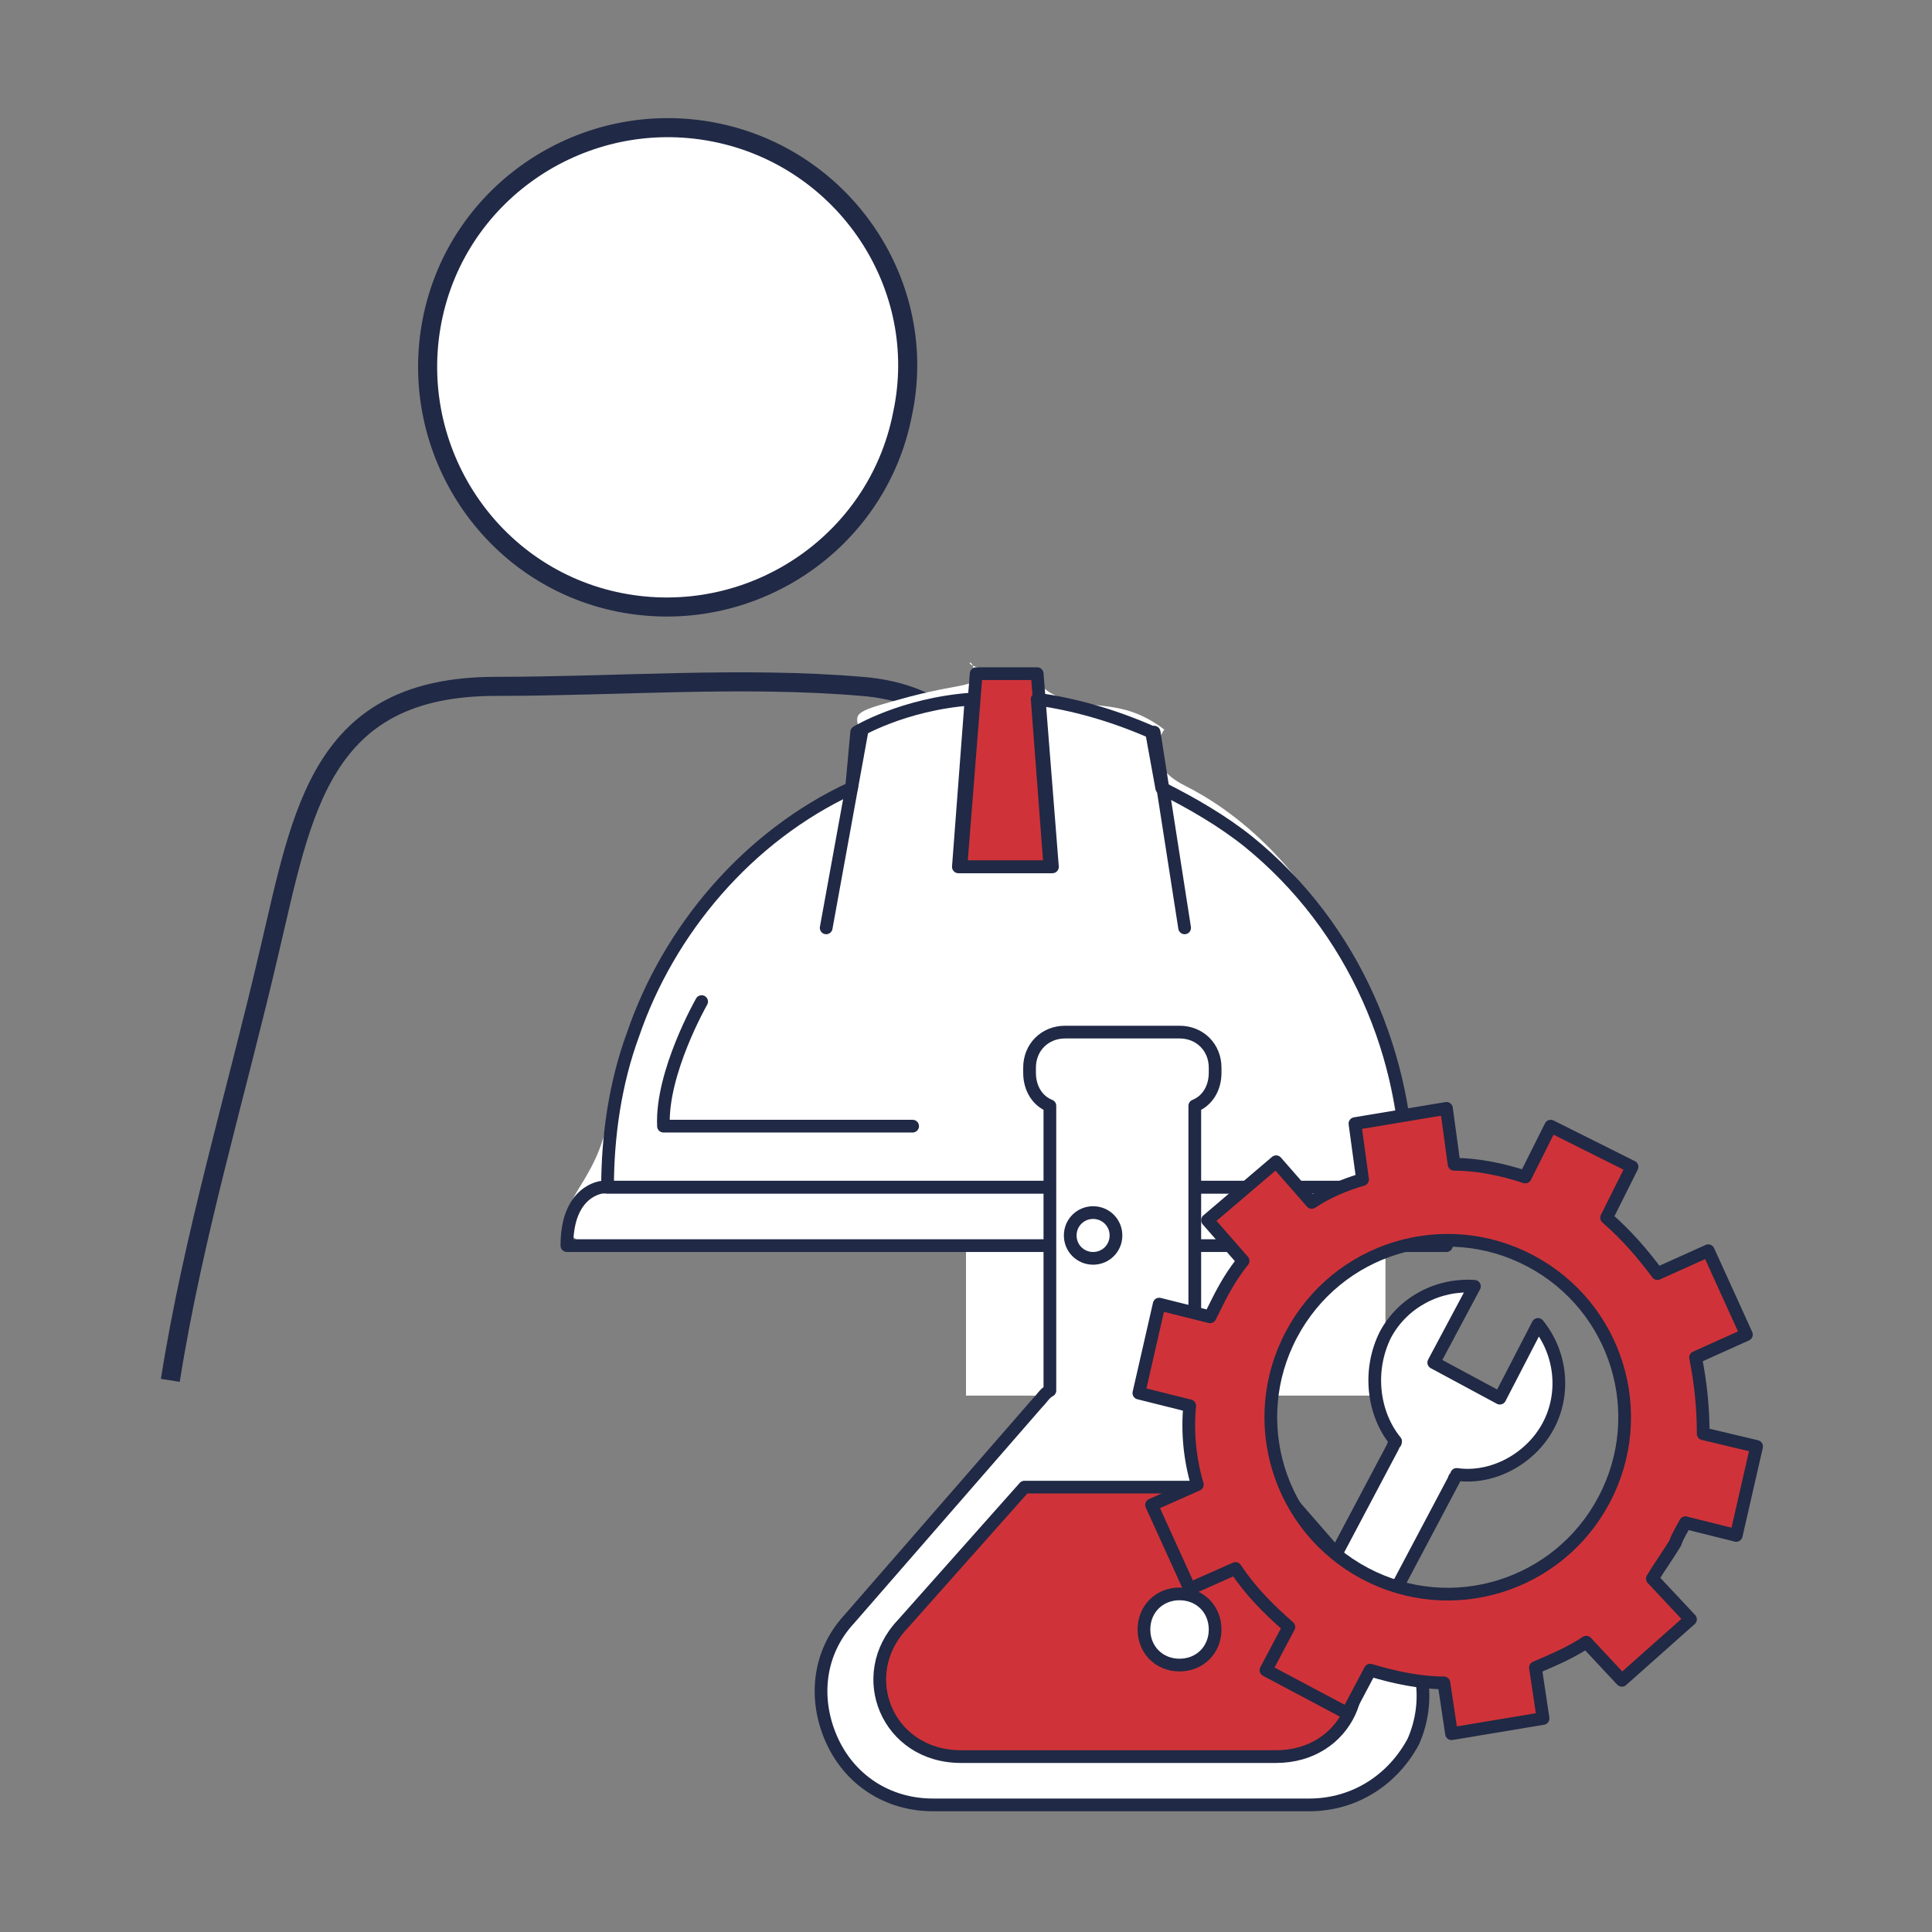 <?xml version="1.0" encoding="utf-8"?>
<!-- Generator: Adobe Illustrator 24.1.2, SVG Export Plug-In . SVG Version: 6.00 Build 0)  -->
<svg version="1.1" id="Capa_1" xmlns="http://www.w3.org/2000/svg" xmlns:xlink="http://www.w3.org/1999/xlink" x="0px" y="0px"
	 viewBox="0 0 76 76" style="enable-background:new 0 0 76 76;" xml:space="preserve">
<rect x="0" y="0" width="76" height="76" fill="#808080" stroke="none"/>
<style type="text/css">
	.st0{fill:#FFFFFF;}
	.st1{fill:none;stroke:#202945;stroke-width:0.75;stroke-miterlimit:10;}
	.st2{fill:#CF3339;}
	.st3{fill:none;stroke:#202945;stroke-width:0.5;stroke-linecap:round;stroke-linejoin:round;stroke-miterlimit:10;}
</style>
<g>
	<path class="st0" d="M17,12.6c1-5.1,6-8.4,11.1-7.4c5.1,1,8.5,6,7.4,11.1c-1,5.1-6,8.4-11.1,7.4C19.3,22.7,16,17.7,17,12.6"/>
	<path class="st1" d="M17,12.6c1-5.1,6-8.4,11.1-7.4c5.1,1,8.5,6,7.4,11.1c-1,5.1-6,8.4-11.1,7.4C19.3,22.7,16,17.7,17,12.6z"/>
	<path class="st1" d="M45.1,54.3c-0.7-4.9-2.2-9.7-3.3-14.5c-1.2-5-1.4-12.3-7.9-12.8c-4.7-0.4-9.6,0-14.4,0
		c-6.9,0-7.6,4.9-8.9,10.4c-1.3,5.6-3,11.2-3.9,16.9"/>
	<rect x="38" y="45.3" class="st0" width="16.5" height="9.6"/>
	<path class="st0" d="M24.5,41.9c1-3.5,2.3-6.2,5.1-8.4c3-2.4,5-2.6,4.2-4.8c-0.2-0.7-0.2-0.7,2-1.3c2.3-0.6,2.6-0.3,2.5-1
		c0-0.7-0.8-0.1,1.2,0s0.8,0.4,2.1,1s2.5,0,4.2,1.3c0,0-1,1.3,0.8,2.2s5.1,3.2,7.1,8.5c2,5.3,0.6,5.8,2.6,7.3
		c1.6,1.1,0.5,2.3-2.1,2.3H23.9c-1.6,0-2.1-0.7-1.1-2.3C23.8,45.1,23.7,44.8,24.5,41.9"/>
	<polygon class="st2" points="41.4,34.1 40.8,26.5 39.6,26.5 38.4,26.5 37.8,34.1 	"/>
	<polygon class="st3" points="41.4,34.1 40.8,26.5 39.6,26.5 38.4,26.5 37.8,34.1 	"/>
	<path class="st3" d="M55.4,46.7c0-5.1-2.1-10.2-6.3-13.6c-1-0.8-2.2-1.5-3.4-2.1l-0.4-2.2c-1.6-0.7-3.1-1.1-4.5-1.3l0.5,6.6h-3.6
		l0.5-6.6c-2.7,0.2-4.5,1.3-4.5,1.3L33.5,31c-4.1,1.9-7.2,5.6-8.6,9.7c-0.7,1.9-1,4-1,6L55.4,46.7"/>
	<line class="st3" x1="45.4" y1="28.8" x2="46.6" y2="36.5"/>
	<line class="st3" x1="32.5" y1="36.5" x2="33.9" y2="28.8"/>
	<path class="st3" d="M27.6,39.4c0,0-1.6,2.8-1.5,4.9h9.8"/>
	<path class="st3" d="M55.5,46.7H39.6H23.7c0,0-1.4,0.1-1.4,2.3h17.3h17.3C56.9,46.7,55.5,46.7,55.5,46.7z"/>
	<path class="st0" d="M51.5,71H36.7c-1.8,0-3.3-1-4-2.6s-0.5-3.4,0.7-4.7l7.4-8.5c0.2-0.2,0.3-0.4,0.5-0.5V43.5
		c-0.5-0.2-0.8-0.7-0.8-1.3v-0.2c0-0.8,0.6-1.4,1.4-1.4h4.5c0.8,0,1.4,0.6,1.4,1.4v0.2c0,0.6-0.3,1.1-0.8,1.3v11.3
		c0.2,0.2,0.4,0.3,0.5,0.5l7.4,8.5c1.1,1.3,1.4,3.1,0.7,4.7C54.8,70,53.3,71,51.5,71"/>
	<path class="st3" d="M51.5,71H36.7c-1.8,0-3.3-1-4-2.6s-0.5-3.4,0.7-4.7l7.4-8.5c0.2-0.2,0.3-0.4,0.5-0.5V43.5
		c-0.5-0.2-0.8-0.7-0.8-1.3v-0.2c0-0.8,0.6-1.4,1.4-1.4h4.5c0.8,0,1.4,0.6,1.4,1.4v0.2c0,0.6-0.3,1.1-0.8,1.3v11.3
		c0.2,0.2,0.4,0.3,0.5,0.5l7.4,8.5c1.1,1.3,1.4,3.1,0.7,4.7C54.8,70,53.3,71,51.5,71z"/>
	<path class="st2" d="M52.6,64.1l-4.9-5.6h-7.4l-4.8,5.4c-1.9,2-0.6,5.2,2.3,5.2h12.4C53,69.1,54.3,66.1,52.6,64.1"/>
	<path class="st3" d="M52.6,64.1l-4.9-5.6h-7.4l-4.8,5.4c-1.9,2-0.6,5.2,2.3,5.2h12.4C53,69.1,54.3,66.1,52.6,64.1z"/>
	<path class="st0" d="M45,64.1c0-0.8,0.6-1.4,1.4-1.4c0.8,0,1.4,0.6,1.4,1.4c0,0.8-0.6,1.4-1.4,1.4S45,64.9,45,64.1"/>
	<path class="st3" d="M45,64.1c0-0.8,0.6-1.4,1.4-1.4c0.8,0,1.4,0.6,1.4,1.4c0,0.8-0.6,1.4-1.4,1.4S45,64.9,45,64.1z"/>
	<path class="st3" d="M42.1,48.6c0-0.5,0.4-0.9,0.9-0.9s0.9,0.4,0.9,0.9c0,0.5-0.4,0.9-0.9,0.9S42.1,49.1,42.1,48.6z"/>
	<path class="st0" d="M54.9,56.7c0,0.1-0.1,0.1-0.1,0.2L52.1,62l2.4,1.3l2.7-5.1c0-0.1,0.1-0.1,0.1-0.2c1.4,0.2,2.9-0.6,3.6-1.9
		c0.7-1.3,0.5-2.9-0.4-4L59,55l-2.6-1.4l1.6-3c-1.4-0.1-2.8,0.6-3.5,1.9C53.8,53.9,54,55.6,54.9,56.7"/>
	<path class="st3" d="M54.9,56.7c0,0.1-0.1,0.1-0.1,0.2L52.1,62l2.4,1.3l2.7-5.1c0-0.1,0.1-0.1,0.1-0.2c1.4,0.2,2.9-0.6,3.6-1.9
		c0.7-1.3,0.5-2.9-0.4-4L59,55l-2.6-1.4l1.6-3c-1.4-0.1-2.8,0.6-3.5,1.9C53.8,53.9,54,55.6,54.9,56.7z"/>
	<path class="st2" d="M65.9,60.7c0.1-0.3,0.3-0.6,0.4-0.8l2,0.5l0.8-3.5l-2.1-0.5c0-1-0.1-2-0.3-3l2-0.9l-1.5-3.3l-2,0.9
		c-0.6-0.8-1.2-1.5-2-2.2l1-2L61,44.3l-1,2c-0.9-0.3-1.9-0.5-2.8-0.5l-0.3-2.2l-3.6,0.6l0.3,2.2c-0.7,0.2-1.4,0.5-2,0.9l-1.4-1.6
		L47.5,48l1.4,1.6c-0.4,0.5-0.7,1-1,1.6c-0.1,0.2-0.2,0.4-0.3,0.6l-2-0.5l-0.8,3.5l2,0.5c-0.1,1,0,2.1,0.3,3.1l-1.8,0.8l1.5,3.3
		l1.8-0.8c0.6,0.9,1.3,1.6,2.1,2.3l-0.9,1.7l3.2,1.7l0.9-1.7c1,0.3,2,0.5,2.9,0.5l0.3,2l3.6-0.6l-0.3-2c0.7-0.3,1.4-0.6,2-1l1.4,1.5
		l2.7-2.4L65,62.1C65.3,61.6,65.6,61.2,65.9,60.7 M53.7,61.9c-3.4-1.8-4.7-6-2.9-9.4c1.8-3.4,6-4.7,9.4-2.9s4.7,6,2.9,9.4
		C61.3,62.4,57.1,63.7,53.7,61.9"/>
	<path class="st3" d="M65.9,60.7c0.1-0.3,0.3-0.6,0.4-0.8l2,0.5l0.8-3.5l-2.1-0.5c0-1-0.1-2-0.3-3l2-0.9l-1.5-3.3l-2,0.9
		c-0.6-0.8-1.2-1.5-2-2.2l1-2L61,44.3l-1,2c-0.9-0.3-1.9-0.5-2.8-0.5l-0.3-2.2l-3.6,0.6l0.3,2.2c-0.7,0.2-1.4,0.5-2,0.9l-1.4-1.6
		L47.5,48l1.4,1.6c-0.4,0.5-0.7,1-1,1.6c-0.1,0.2-0.2,0.4-0.3,0.6l-2-0.5l-0.8,3.5l2,0.5c-0.1,1,0,2.1,0.3,3.1l-1.8,0.8l1.5,3.3
		l1.8-0.8c0.6,0.9,1.3,1.6,2.1,2.3l-0.9,1.7l3.2,1.7l0.9-1.7c1,0.3,2,0.5,2.9,0.5l0.3,2l3.6-0.6l-0.3-2c0.7-0.3,1.4-0.6,2-1l1.4,1.5
		l2.7-2.4L65,62.1C65.3,61.6,65.6,61.2,65.9,60.7z M53.7,61.9c-3.4-1.8-4.7-6-2.9-9.4c1.8-3.4,6-4.7,9.4-2.9s4.7,6,2.9,9.4
		C61.3,62.4,57.1,63.7,53.7,61.9z"/>
</g>
</svg>
